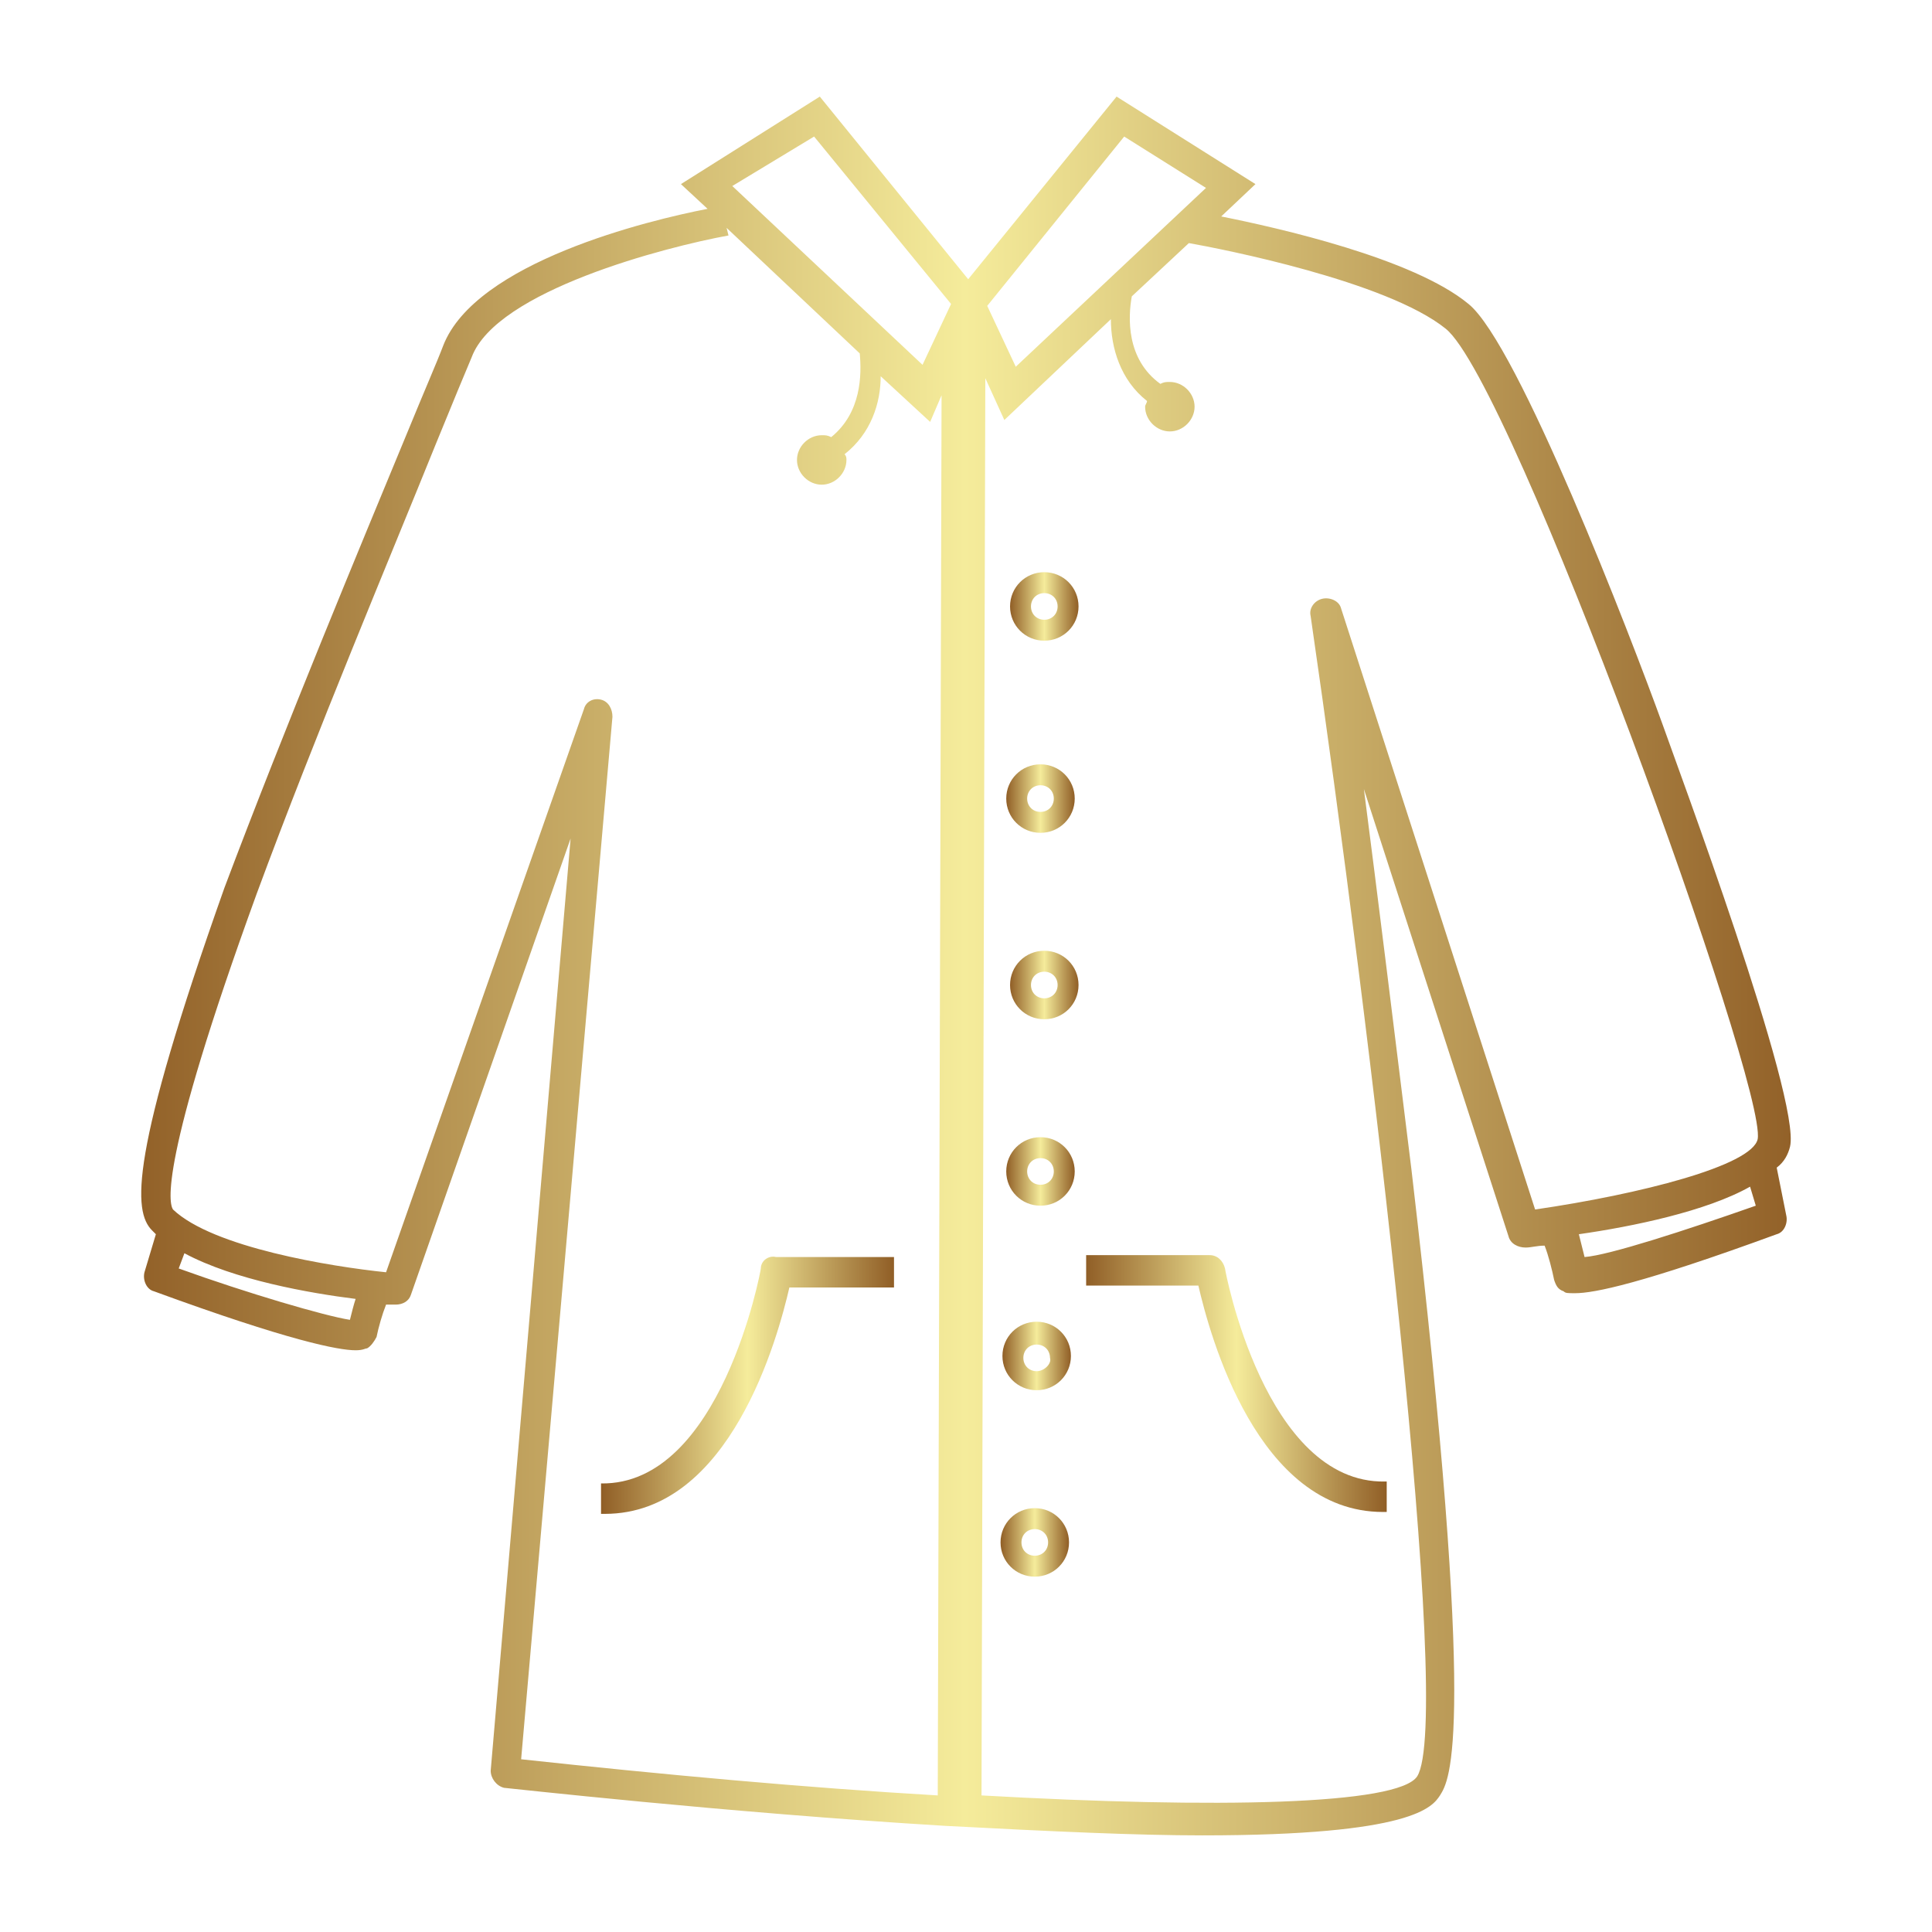 <svg version="1.1" xmlns:xlink="http://www.w3.org/1999/xlink" xmlns="http://www.w3.org/2000/svg" height="1200" width="1200"><g transform="scale(11.816) translate(0.994, 0.478)">            <linearGradient id="SvgjsLinearGradient4023"><stop offset="0" stop-color="#905e26" id="SvgjsStop4024"></stop><stop offset="0.5" stop-color="#f5ec9b" id="SvgjsStop4025"></stop><stop offset="1" stop-color="#905e26" id="SvgjsStop4026"></stop></linearGradient><linearGradient id="SvgjsLinearGradient4027"><stop offset="0" stop-color="#905e26" id="SvgjsStop4028"></stop><stop offset="0.5" stop-color="#f5ec9b" id="SvgjsStop4029"></stop><stop offset="1" stop-color="#905e26" id="SvgjsStop4030"></stop></linearGradient><linearGradient id="SvgjsLinearGradient4031"><stop offset="0" stop-color="#905e26" id="SvgjsStop4032"></stop><stop offset="0.5" stop-color="#f5ec9b" id="SvgjsStop4033"></stop><stop offset="1" stop-color="#905e26" id="SvgjsStop4034"></stop></linearGradient>            <g fill="url(#SvgjsLinearGradient4023)"><linearGradient id="SvgjsLinearGradient4023"><stop offset="0" stop-color="#905e26" id="SvgjsStop4024"></stop><stop offset="0.5" stop-color="#f5ec9b" id="SvgjsStop4025"></stop><stop offset="1" stop-color="#905e26" id="SvgjsStop4026"></stop></linearGradient><linearGradient id="SvgjsLinearGradient4027"><stop offset="0" stop-color="#905e26" id="SvgjsStop4028"></stop><stop offset="0.5" stop-color="#f5ec9b" id="SvgjsStop4029"></stop><stop offset="1" stop-color="#905e26" id="SvgjsStop4030"></stop></linearGradient><linearGradient id="SvgjsLinearGradient4031"><stop offset="0" stop-color="#905e26" id="SvgjsStop4032"></stop><stop offset="0.5" stop-color="#f5ec9b" id="SvgjsStop4033"></stop><stop offset="1" stop-color="#905e26" id="SvgjsStop4034"></stop></linearGradient><g xmlns="http://www.w3.org/2000/svg"><path d="M53.9,29.6c-1,0-1.8,0.8-1.8,1.8s0.8,1.8,1.8,1.8s1.8-0.8,1.8-1.8S54.9,29.6,53.9,29.6z M53.9,32.1c-0.4,0-0.7-0.3-0.7-0.7   c0-0.4,0.3-0.7,0.7-0.7s0.7,0.3,0.7,0.7C54.6,31.8,54.3,32.1,53.9,32.1z"></path><path d="M53.7,43.3c1,0,1.8-0.8,1.8-1.8s-0.8-1.8-1.8-1.8c-1,0-1.8,0.8-1.8,1.8S52.7,43.3,53.7,43.3z M53.7,40.8   c0.4,0,0.7,0.3,0.7,0.7c0,0.4-0.3,0.7-0.7,0.7S53,41.9,53,41.5C53,41.1,53.3,40.8,53.7,40.8z"></path><path d="M53.9,49.5c-1,0-1.8,0.8-1.8,1.8s0.8,1.8,1.8,1.8s1.8-0.8,1.8-1.8S54.9,49.5,53.9,49.5z M53.9,52c-0.4,0-0.7-0.3-0.7-0.7   s0.3-0.7,0.7-0.7s0.7,0.3,0.7,0.7S54.3,52,53.9,52z"></path><path d="M53.7,59.3c-1,0-1.8,0.8-1.8,1.8s0.8,1.8,1.8,1.8c1,0,1.8-0.8,1.8-1.8S54.7,59.3,53.7,59.3z M53.7,61.8   c-0.4,0-0.7-0.3-0.7-0.7s0.3-0.7,0.7-0.7s0.7,0.3,0.7,0.7S54.1,61.8,53.7,61.8z"></path><path d="M53.5,69c-1,0-1.8,0.8-1.8,1.8s0.8,1.8,1.8,1.8c1,0,1.8-0.8,1.8-1.8S54.5,69,53.5,69z M53.5,71.6c-0.4,0-0.7-0.3-0.7-0.7   c0-0.4,0.3-0.7,0.7-0.7s0.7,0.3,0.7,0.7C54.3,71.2,53.9,71.6,53.5,71.6z"></path><path d="M53.4,78.8c-1,0-1.8,0.8-1.8,1.8s0.8,1.8,1.8,1.8s1.8-0.8,1.8-1.8S54.4,78.8,53.4,78.8z M53.4,81.3c-0.4,0-0.7-0.3-0.7-0.7   c0-0.4,0.3-0.7,0.7-0.7s0.7,0.3,0.7,0.7C54.1,81,53.8,81.3,53.4,81.3z"></path><path d="M39,66.2c0,0.1-2.1,11.4-8.4,11.3l0,1.6c0.1,0,0.1,0,0.2,0c6.6,0,9.1-9.3,9.7-11.9h5.5v-1.6h-6.2   C39.4,65.5,39,65.8,39,66.2z"></path><path d="M63.4,66.2c-0.1-0.4-0.4-0.7-0.8-0.7h-6.5v1.6h5.9c0.6,2.6,3.1,11.9,9.7,11.9c0.1,0,0.1,0,0.2,0l0-1.6c0,0-0.1,0-0.1,0   C65.5,77.5,63.4,66.3,63.4,66.2z"></path><path d="M92.4,60.9c0.4-0.3,0.6-0.7,0.7-1.1c0.6-2.5-6-20.2-6.7-22.2c-1.7-4.7-7.6-20-10.2-22.1c-2.9-2.4-10-4-13-4.6L65,9.2   l-7.3-4.6l-7.8,9.6l-7.8-9.6l-7.3,4.6l1.4,1.3c-3.1,0.6-12.2,2.8-13.9,7.2c-0.3,0.8-1,2.4-1.9,4.6c-2.4,5.8-6.4,15.4-9.6,23.9   C5.8,60.3,6,63.2,7,64.2c0.1,0.1,0.2,0.2,0.2,0.2l-0.6,2c-0.1,0.4,0.1,0.9,0.5,1c7.1,2.6,9.7,3.1,10.6,3.1c0.4,0,0.5-0.1,0.6-0.1   c0.2-0.1,0.4-0.4,0.5-0.6c0.1-0.5,0.3-1.2,0.5-1.7c0.3,0,0.4,0,0.5,0c0.4,0,0.7-0.2,0.8-0.5l8.4-24l-4.2,49c0,0.4,0.3,0.8,0.7,0.9   c0.1,0,11.6,1.3,23.2,2c5.7,0.3,10.1,0.5,13.5,0.5c11.1,0,12.1-1.5,12.5-2.1c0.5-0.8,2-3-1.5-32.9c-0.9-7.3-1.8-14.6-2.5-20   l7.6,23.5c0.1,0.4,0.5,0.6,0.9,0.6c0.3,0,0.6-0.1,1-0.1c0.2,0.5,0.4,1.3,0.5,1.8c0.1,0.3,0.2,0.5,0.5,0.6c0.1,0.1,0.2,0.1,0.6,0.1   c1,0,3.5-0.5,10.6-3.1c0.4-0.1,0.6-0.6,0.5-1L92.4,60.9z M58.1,6.7l4.3,2.7l-10,9.4l-1.5-3.2L58.1,6.7z M41.8,6.7l7.2,8.8l-1.5,3.2   l-10-9.4L41.8,6.7z M17.4,68.9c-1.3-0.2-5.4-1.4-9-2.7l0.3-0.8c2.6,1.4,6.6,2.1,9,2.4C17.6,68.1,17.5,68.5,17.4,68.9z M31.2,37.2   c0-0.4-0.2-0.8-0.6-0.9c-0.4-0.1-0.8,0.1-0.9,0.5L19.3,66.4c-2.9-0.3-9.1-1.3-11.2-3.3c-0.2-0.3-0.8-2.3,4.4-16.6   c3.1-8.4,7.1-17.9,9.4-23.6c0.9-2.2,1.6-3.9,1.9-4.6c1.3-3.5,10.2-5.8,13.5-6.4l-0.1-0.4l7,6.6c0.1,1.1,0.1,3.1-1.5,4.4   c-0.2-0.1-0.3-0.1-0.5-0.1c-0.7,0-1.3,0.6-1.3,1.3c0,0.7,0.6,1.3,1.3,1.3c0.7,0,1.3-0.6,1.3-1.3c0-0.1,0-0.2-0.1-0.3   c1.4-1.1,1.9-2.7,1.9-4.1l2.6,2.4l0.6-1.4l-0.2,73.6c-6.9-0.4-14.5-1.1-21.9-1.9L31.2,37.2z M69.5,31.5c-0.1-0.4-0.6-0.6-1-0.5   c-0.4,0.1-0.7,0.5-0.6,0.9c3.2,22,7.5,58,5.6,61c-1,1.5-10.5,1.7-22.9,1l0.2-74.5l1,2.2l5.6-5.3c0,1.5,0.5,3.2,1.9,4.3   c0,0.1-0.1,0.2-0.1,0.3c0,0.7,0.6,1.3,1.3,1.3c0.7,0,1.3-0.6,1.3-1.3c0-0.7-0.6-1.3-1.3-1.3c-0.2,0-0.3,0-0.5,0.1   c-1.8-1.3-1.7-3.5-1.5-4.6l3-2.8c1.7,0.3,10.4,2,13.5,4.5c3.5,2.8,16.9,39.8,16.4,42.6c-0.3,1.4-6.2,2.9-11.7,3.7L69.5,31.5z    M82.3,65.6c-0.1-0.4-0.2-0.8-0.3-1.2c2.8-0.4,6.7-1.2,9-2.5l0.3,1C87.6,64.2,83.6,65.5,82.3,65.6z"></path></g></g>        </g></svg>